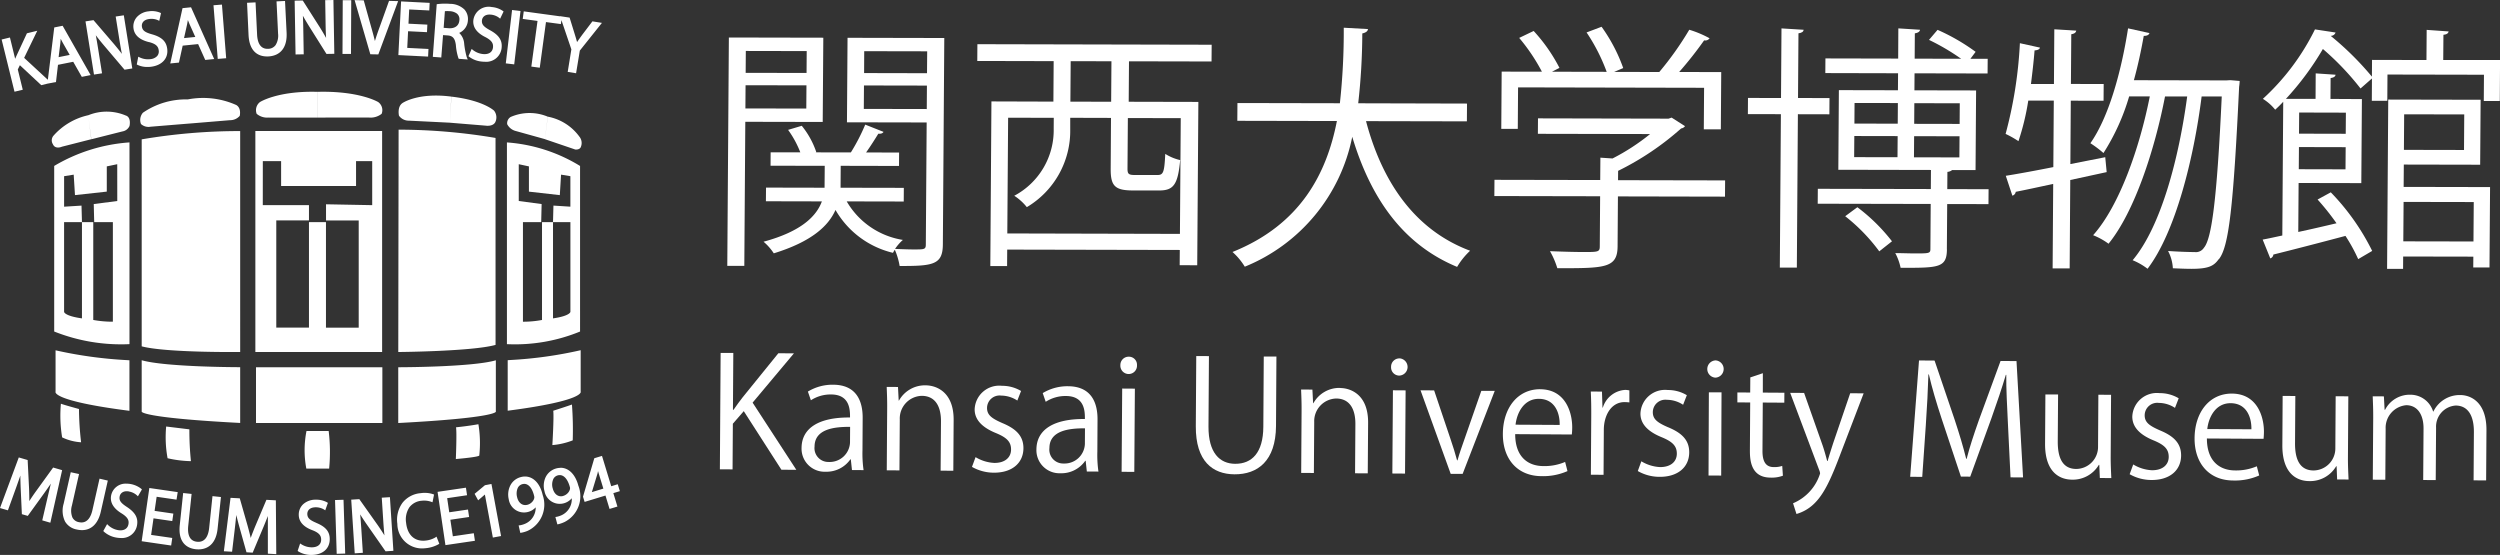 <svg xmlns="http://www.w3.org/2000/svg" xmlns:xlink="http://www.w3.org/1999/xlink" width="201.173" height="44.655" viewBox="0 0 201.173 44.655">
  <rect x="0" y="0" width="201.173" height="44.655" fill="#333333" stroke="none"/>
  <defs>
    <clipPath id="clip-path">
      <rect id="長方形_30" data-name="長方形 30" width="201.173" height="44.655" fill="#fff"/>
    </clipPath>
  </defs>
  <g id="グループ_583" data-name="グループ 583" transform="translate(34 -184)">
    <g id="グループ_34" data-name="グループ 34" transform="translate(-34 184)" clip-path="url(#clip-path)">
      <path id="パス_33" data-name="パス 33" d="M56.166,18.754c0,.415-.107.415-1,.413-.393,0-.912-.021-1.475-.043a3.614,3.614,0,0,1,.63-.724A6.379,6.379,0,0,1,49.8,15.3l4.589.01.007-1.1L49.306,14.2l.011-1.763,4.692.011.007-1.079-2.657-.006c.356-.5.734-1.1.986-1.511.187.02.353-.02.416-.147l-1.471-.583a15.519,15.519,0,0,1-1.156,2.238l-2.846-.006.064-.02a6.794,6.794,0,0,0-1.169-2.118l-1.1.329a8,8,0,0,1,.983,1.806l-2.387,0-.007,1.078,4.36.009L48.018,14.2l-4.711-.01-.009,1.1,4.505.01c-.423,1.139-1.574,2.4-4.695,3.245a4.281,4.281,0,0,1,.824.935c3.059-.946,4.4-2.208,4.966-3.492a7.283,7.283,0,0,0,4.627,3.452,1.5,1.5,0,0,1,.148-.248,5.587,5.587,0,0,1,.386,1.306c2.7.006,3.466-.1,3.478-1.735l.115-16.61-7.785-.017-.047,6.8,6.414.013ZM51.209,3.213l5.067.01-.014,1.762L51.2,4.974Zm-.033,4.645.013-1.887,5.066.01-.013,1.887Z" transform="translate(18.334 0.906)" fill="#fff"/>
      <path id="パス_34" data-name="パス 34" d="M42.51,8.9l6.229.013.048-6.78-7.6-.016-.127,18.375,1.37,0Zm.041-5.7,4.9.01L47.439,4.97l-4.9-.01Zm-.02,2.758,4.9.01-.013,1.867-4.9-.01Z" transform="translate(17.464 0.901)" fill="#fff"/>
      <path id="パス_35" data-name="パス 35" d="M72.874,20.286,72.966,7.14,67.36,7.127l.023-3.255,6.643.014.01-1.348L55.184,2.495l-.009,1.35,6.146.014L61.3,7.116,56.314,7.1l-.09,13.251,1.35,0,.009-1.327,13.888.03-.009,1.223ZM62.691,3.862l3.28.007-.023,3.257-3.281-.007Zm-5.1,13.862.066-9.313,3.673.009-.006.872a5.974,5.974,0,0,1-3.173,5.4,4.232,4.232,0,0,1,1.011.916,7.137,7.137,0,0,0,3.492-6.278l0-.912,3.281.009L65.91,12.5c-.01,1.39.321,1.763,1.793,1.766l2.119,0c1.142,0,1.5-.473,1.679-2.444a3.927,3.927,0,0,1-1.2-.5c-.071,1.494-.157,1.7-.634,1.7l-1.784,0c-.54,0-.624-.084-.62-.54l.029-4.044,4.256.009-.066,9.312Z" transform="translate(23.466 1.061)" fill="#fff"/>
      <path id="パス_36" data-name="パス 36" d="M69.584,19.611a5.218,5.218,0,0,1,.989,1.184A14.306,14.306,0,0,0,79.22,10.342c1.5,5,4.112,8.676,8.439,10.469a5.827,5.827,0,0,1,1.046-1.3c-4.41-1.649-7.064-5.47-8.376-10.429l8.116.017.01-1.431L79.7,7.645a51.131,51.131,0,0,0,.329-5.619c.268-.063.436-.167.458-.353l-1.95-.108a53.055,53.055,0,0,1-.312,6.077l-8.243-.017-.01,1.431,8.013.017c-.817,4.188-2.9,8.329-8.4,10.537" transform="translate(29.594 0.666)" fill="#fff"/>
      <path id="パス_37" data-name="パス 37" d="M86.11,6.389l14.969.033-.023,3.341,1.371,0,.031-4.605-3.385-.007a30.338,30.338,0,0,0,2.01-2.547.417.417,0,0,0,.438-.165,8.361,8.361,0,0,0-1.635-.687,25.375,25.375,0,0,1-2.412,3.4l-3.633-.007.73-.311a13.321,13.321,0,0,0-1.742-3.322l-1.207.456A14.786,14.786,0,0,1,93.24,5.139l-4.4-.009.6-.311a13.462,13.462,0,0,0-2.075-2.969L86.2,2.408a15.008,15.008,0,0,1,1.829,2.719L84.79,5.121l-.031,4.605,1.328,0Z" transform="translate(36.048 0.642)" fill="#fff"/>
      <path id="パス_38" data-name="パス 38" d="M94.327,10.924a22.6,22.6,0,0,0,5.068-3.411.461.461,0,0,0,.314-.185L98.634,6.64l-.249.084L87.879,6.7,87.87,7.944l9.031.019a17.291,17.291,0,0,1-3.023,1.965L92.9,9.863l-.014,1.8-8.509-.017-.01,1.306,8.512.017L92.851,17c0,.458-.147.458-1.351.455-.666,0-1.6-.026-2.657-.068a6.644,6.644,0,0,1,.591,1.37c3.841.009,4.836-.009,4.85-1.752l.027-4.024,8.616.019.009-1.307-8.616-.017Z" transform="translate(35.882 2.824)" fill="#fff"/>
      <path id="パス_39" data-name="パス 39" d="M101.252,20.85l1.37,0,.084-12.34,2.534.006.009-1.306-2.533-.006L102.752,2c.291-.038.4-.143.418-.286l-1.784-.11-.038,5.6L98.69,7.2,98.681,8.5l2.657.006Z" transform="translate(41.969 0.682)" fill="#fff"/>
      <path id="パス_40" data-name="パス 40" d="M105.155,11.7l-.979.724a14.473,14.473,0,0,1,2.741,2.826l1.023-.808a14.632,14.632,0,0,0-2.785-2.742" transform="translate(44.306 4.975)" fill="#fff"/>
      <path id="パス_41" data-name="パス 41" d="M113.018,19.386l.026-3.65,3.322.007.009-1.2-3.324-.007.011-1.388a.654.654,0,0,0,.375-.145l1.889,0,.044-6.408-4.963-.01.01-1.368,5.877.013.009-1.182-1.391,0,.419-.56a16.119,16.119,0,0,0-3.062-1.769l-.69.808a17.639,17.639,0,0,1,2.585,1.519l-3.737-.009L110.44,2c.269-.043.4-.144.419-.289L109.113,1.6,109.1,4.031l-5.854-.013-.009,1.18,5.854.014-.01,1.368-4.753-.01-.044,6.408,7.454.016-.011,1.535-9.093-.019-.009,1.2,9.092.019-.024,3.629c0,.353-.127.353-1.29.351-.415,0-.955-.023-1.536-.026a4.557,4.557,0,0,1,.429,1.184c3.052.006,3.716.007,3.726-1.485m-3.977-7.413-3.488-.007.013-1.7,3.488.007Zm.019-2.7-3.486-.007.011-1.659,3.486.006ZM110.4,7.62l3.656.009-.011,1.659-3.656-.007Zm-.03,4.356.013-1.7,3.654.007-.013,1.7Z" transform="translate(43.645 0.683)" fill="#fff"/>
      <path id="パス_42" data-name="パス 42" d="M115.053,7.392l2.057,0-.037,5.351c-1.455.288-2.785.534-3.826.7l.53,1.6a.375.375,0,0,0,.271-.311c.832-.162,1.871-.389,3.014-.636l-.046,6.8,1.371,0,.048-7.114,2.93-.636-.115-1.2-2.806.553.034-5.1,2.637.006.01-1.347-2.637-.006.029-4c.268-.041.375-.147.4-.291l-1.765-.107-.03,4.4-1.849,0c.111-.892.222-1.826.289-2.7.248-.019.395-.081.438-.225l-1.618-.356a34.446,34.446,0,0,1-1.15,7.3,7.916,7.916,0,0,1,1.035.583,19.855,19.855,0,0,0,.788-3.255" transform="translate(48.157 0.703)" fill="#fff"/>
      <path id="パス_43" data-name="パス 43" d="M128.354,20.18c.8-.975,1.172-4.168,1.633-13.871a3.943,3.943,0,0,0,.044-.477l-.747-.063-.332.019-7.433-.016c.321-1.16.579-2.363.794-3.565.268,0,.416-.083.459-.228L121.051,1.6c-.564,3.607-1.586,7.192-3.033,9.242a8.707,8.707,0,0,1,1.053.791,17.6,17.6,0,0,0,2.067-4.557l1.662,0c-.82,4.145-2.45,8.808-4.561,11.169a5.536,5.536,0,0,1,1.24.686c2.094-2.566,3.726-7.6,4.545-11.851l1.784,0c-.656,4.893-2.085,10.447-4.389,13.178a5.186,5.186,0,0,1,1.2.688c2.242-2.939,3.716-8.847,4.351-13.864l1.619,0c-.391,8.438-.827,11.467-1.432,12.169a.767.767,0,0,1-.75.351c-.375,0-1.206-.023-2.138-.087a3.338,3.338,0,0,1,.386,1.39c.517.023,1.036.046,1.492.046,1.37,0,1.809-.224,2.2-.782" transform="translate(50.193 0.682)" fill="#fff"/>
      <path id="パス_44" data-name="パス 44" d="M136.115,10.851l6.144.013.037-5.227-7.434-.016-.093,13.624,1.287,0,.007-.995,5.647.011-.007.871,1.307,0,.046-6.469-6.954-.014Zm.028-4.044,4.835.01-.019,2.861-4.836-.01Zm5.6,7.061-.023,3.173-5.646-.011.023-3.173Z" transform="translate(57.318 2.391)" fill="#fff"/>
      <path id="パス_45" data-name="パス 45" d="M142.274,4.125l.016-2.032c.268-.02.395-.124.416-.268L140.941,1.7l-.017,2.426-4.38-.01-.009,1.347a24.065,24.065,0,0,0-3.318-3.282.4.4,0,0,0,.393-.268l-1.658-.252a18.784,18.784,0,0,1-4.192,5.589,3.869,3.869,0,0,1,.991.874,8.862,8.862,0,0,0,.647-.641l-.073,10.764c-.583.123-1.125.247-1.581.328l.613,1.515a.36.36,0,0,0,.249-.311c1.415-.351,3.642-.924,5.8-1.5a13.388,13.388,0,0,1,1.025,1.869l1.126-.661a18.583,18.583,0,0,0-3.331-4.715l-1.062.579a20.265,20.265,0,0,1,1.522,1.911c-1.039.245-2.1.493-3.077.7l.027-3.941,5.046.011.047-6.762L133.2,7.256l.011-1.678c.272-.043.375-.125.4-.269l-1.6-.108L132,7.253l-2.386,0a22.987,22.987,0,0,0,2.976-4.015,22.009,22.009,0,0,1,3.029,3.178l.919-.807-.011,1.8,1.246,0,.014-2.115,7.764.016-.014,2.115,1.288,0,.021-3.3ZM130.681,8.351l3.76.01-.013,1.7-3.759-.009Zm-.018,2.779,3.76.009-.013,1.783-3.76-.009Z" transform="translate(54.331 0.704)" fill="#fff"/>
      <path id="パス_46" data-name="パス 46" d="M46.6,19.961l-1.253-.009L42.473,23.5c-.234.305-.493.647-.73,1h-.05l.03-4.572-1.021,0-.06,9.363,1.021.006.023-3.674.879-1.013,3.029,4.715,1.2.007-3.518-5.406Z" transform="translate(17.286 8.474)" fill="#fff"/>
      <path id="パス_47" data-name="パス 47" d="M50.171,24.4c.01-1.326-.473-2.67-2.366-2.681a3.807,3.807,0,0,0-2.042.552l.241.7a2.9,2.9,0,0,1,1.638-.467c1.524.009,1.515,1.288,1.512,1.853-2.481-.027-3.888.835-3.9,2.446a1.854,1.854,0,0,0,1.94,1.917,2.337,2.337,0,0,0,1.987-.995h.036l.093.859.934.007a9.483,9.483,0,0,1-.088-1.6Zm-1.018,1.973a1.637,1.637,0,0,1-1.708,1.562A1.114,1.114,0,0,1,46.3,26.69c.009-1.412,1.595-1.589,2.861-1.579Z" transform="translate(19.247 9.239)" fill="#fff"/>
      <path id="パス_48" data-name="パス 48" d="M53.208,21.755a2.39,2.39,0,0,0-2.159,1.227h-.023l-.056-1.095-.909-.006c.021.542.043,1.046.038,1.735l-.033,4.976,1.021.007.027-4.1A1.822,1.822,0,0,1,52.883,22.6c1.166.007,1.554.968,1.546,2.061L54.4,28.621l1.022.006.026-4.081c.014-2.272-1.408-2.786-2.243-2.791" transform="translate(21.291 9.253)" fill="#fff"/>
      <path id="パス_49" data-name="パス 49" d="M57.322,24.781c-.858-.375-1.237-.647-1.234-1.223a1.008,1.008,0,0,1,1.137-.989,2.385,2.385,0,0,1,1.3.4l.3-.771a2.957,2.957,0,0,0-1.534-.416,1.977,1.977,0,0,0-2.2,1.89c-.006.812.567,1.442,1.695,1.906.885.361,1.237.707,1.234,1.334,0,.6-.45,1.079-1.345,1.075a3.2,3.2,0,0,1-1.511-.466l-.289.785a3.566,3.566,0,0,0,1.756.466c1.464.01,2.377-.771,2.385-1.964.006-1.008-.617-1.578-1.695-2.027" transform="translate(23.339 9.264)" fill="#fff"/>
      <path id="パス_50" data-name="パス 50" d="M63.431,24.488c.009-1.326-.475-2.67-2.366-2.682a3.821,3.821,0,0,0-2.044.553l.241.7a2.91,2.91,0,0,1,1.638-.466c1.525.009,1.517,1.287,1.514,1.851-2.483-.027-3.89.837-3.9,2.446a1.856,1.856,0,0,0,1.94,1.918,2.331,2.331,0,0,0,1.987-1h.036l.093.859.935.006a9.313,9.313,0,0,1-.088-1.6ZM62.414,26.46a1.64,1.64,0,0,1-1.708,1.564,1.114,1.114,0,0,1-1.146-1.249c.007-1.412,1.593-1.589,2.861-1.581Z" transform="translate(24.886 9.274)" fill="#fff"/>
      <rect id="長方形_27" data-name="長方形 27" width="6.698" height="1.021" transform="matrix(0.007, -1, 1, 0.007, 90.255, 37.965)" fill="#fff"/>
      <path id="パス_51" data-name="パス 51" d="M63.931,20.138a.667.667,0,0,0-.678.684.67.67,0,1,0,1.338.007.651.651,0,0,0-.66-.691" transform="translate(26.902 8.565)" fill="#fff"/>
      <path id="パス_52" data-name="パス 52" d="M72.946,25.8c-.013,2.077-.916,2.98-2.269,2.972-1.229-.006-2.156-.874-2.144-3l.036-5.666L67.549,20.1l-.036,5.651c-.017,2.825,1.364,3.855,3.11,3.867,1.867.011,3.325-1.073,3.344-3.888L74,20.14l-1.019,0Z" transform="translate(28.713 8.55)" fill="#fff"/>
      <path id="パス_53" data-name="パス 53" d="M76.605,21.9a2.387,2.387,0,0,0-2.158,1.229h-.024l-.056-1.095-.911-.006c.023.542.044,1.046.04,1.733l-.031,4.977,1.021.007.027-4.1a1.822,1.822,0,0,1,1.767-1.893c1.166.009,1.554.966,1.546,2.061L77.8,28.769l1.021.006L78.85,24.7c.013-2.273-1.41-2.786-2.245-2.792" transform="translate(31.241 9.316)" fill="#fff"/>
      <path id="パス_54" data-name="パス 54" d="M79.217,20.234a.668.668,0,0,0-.68.684.661.661,0,0,0,.657.7.695.695,0,0,0,.023-1.388" transform="translate(33.402 8.606)" fill="#fff"/>
      <rect id="長方形_28" data-name="長方形 28" width="6.696" height="1.021" transform="matrix(0.007, -1, 1, 0.007, 112.041, 38.102)" fill="#fff"/>
      <path id="パス_55" data-name="パス 55" d="M83.74,25.955c-.212.6-.413,1.163-.564,1.716H83.14c-.144-.553-.325-1.119-.53-1.723l-1.316-3.905L80.2,22.035l2.429,6.727.959,0,2.585-6.682-1.082,0Z" transform="translate(34.109 9.372)" fill="#fff"/>
      <path id="パス_56" data-name="パス 56" d="M87.86,21.974c-1.809-.011-3,1.492-3.012,3.595-.011,2,1.147,3.387,3.1,3.4a4.842,4.842,0,0,0,2.1-.406l-.19-.738a4.2,4.2,0,0,1-1.76.334c-1.206-.007-2.258-.714-2.258-2.57l4.558.029c.014-.158.03-.331.03-.563.007-1.169-.51-3.066-2.574-3.079m-1.984,2.852c.1-.922.651-2.087,1.88-2.08,1.317.01,1.69,1.19,1.67,2.1Z" transform="translate(36.086 9.346)" fill="#fff"/>
      <path id="パス_57" data-name="パス 57" d="M90.788,23.438h-.036l-.041-1.288-.9-.007c.033.64.041,1.291.037,2l-.03,4.695,1.021.007.021-3.637c.007-1.13.582-2.221,1.686-2.213a3.334,3.334,0,0,1,.371.026l0-.969a2.457,2.457,0,0,0-.308-.04,2.006,2.006,0,0,0-1.827,1.425" transform="translate(38.198 9.362)" fill="#fff"/>
      <path id="パス_58" data-name="パス 58" d="M94.908,25.019c-.857-.373-1.236-.647-1.233-1.224a1.009,1.009,0,0,1,1.137-.988,2.373,2.373,0,0,1,1.3.4l.3-.771a2.929,2.929,0,0,0-1.532-.416,1.979,1.979,0,0,0-2.2,1.891c-.006.811.566,1.441,1.693,1.9.882.362,1.237.708,1.234,1.334,0,.6-.449,1.079-1.347,1.076a3.189,3.189,0,0,1-1.508-.466l-.286.784a3.507,3.507,0,0,0,1.752.466c1.461.011,2.379-.77,2.386-1.963.007-1.008-.617-1.578-1.7-2.027" transform="translate(39.326 9.365)" fill="#fff"/>
      <path id="パス_59" data-name="パス 59" d="M97.062,20.347a.695.695,0,0,0-.02,1.388.695.695,0,0,0,.02-1.388" transform="translate(40.991 8.654)" fill="#fff"/>
      <rect id="長方形_29" data-name="長方形 29" width="6.697" height="1.019" transform="matrix(0.004, -1, 1, 0.004, 137.484, 38.265)" fill="#fff"/>
      <path id="パス_60" data-name="パス 60" d="M100.139,21.07l-1.009.339-.009,1.216-1.032-.006,0,.8,1.032.006-.024,3.847c0,.714.034,2.189,1.656,2.2a2.557,2.557,0,0,0,1-.154l-.054-.788a1.932,1.932,0,0,1-.69.094c-.65,0-.906-.473-.9-1.32l.024-3.873,1.733.011.006-.8-1.735-.011Z" transform="translate(41.716 8.961)" fill="#fff"/>
      <path id="パス_61" data-name="パス 61" d="M104.525,26.24c-.165.516-.329,1.021-.442,1.422h-.037c-.107-.4-.251-.935-.419-1.4l-1.438-4.076-1.119-.006,2.333,6.209a.871.871,0,0,1,.073.282,3.831,3.831,0,0,1-2.176,2.395l.275.862a3.348,3.348,0,0,0,1.368-.777c.841-.782,1.415-2.032,2.228-4.2l1.81-4.731-1.082-.007Z" transform="translate(42.985 9.432)" fill="#fff"/>
      <path id="パス_62" data-name="パス 62" d="M115.117,20.393l-1.739,4.745c-.423,1.2-.75,2.182-.989,3.129h-.037c-.239-.975-.542-1.97-.926-3.141l-1.618-4.766-1.253-.009-.711,9.361.971.007L109.1,25.6c.1-1.437.18-2.983.211-4.126h.038c.249,1.083.6,2.265,1.045,3.62l1.531,4.6.751.007,1.7-4.684c.465-1.3.851-2.453,1.166-3.509h.036c-.017.961.068,2.692.137,4.032l.205,4.217,1.008.006L116.4,20.4Z" transform="translate(45.866 8.655)" fill="#fff"/>
      <path id="パス_63" data-name="パス 63" d="M120.771,22.3l-1.022-.006-.026,4.166a1.771,1.771,0,0,1-1.757,1.806c-1.116-.007-1.492-.919-1.485-2.222l.026-3.773-1.021,0-.026,3.957c-.014,2.309,1.174,2.895,2.182,2.9a2.433,2.433,0,0,0,2.145-1.19h.036l.043,1.056.924.007c-.021-.516-.054-1.093-.05-1.782Z" transform="translate(49.105 9.47)" fill="#fff"/>
      <path id="パス_64" data-name="パス 64" d="M122.678,25.194c-.858-.375-1.236-.646-1.233-1.223a1.01,1.01,0,0,1,1.137-.989,2.378,2.378,0,0,1,1.3.4l.3-.771a2.948,2.948,0,0,0-1.534-.416,1.979,1.979,0,0,0-2.2,1.89c0,.812.567,1.442,1.695,1.906.885.361,1.237.707,1.236,1.334,0,.6-.45,1.079-1.347,1.075a3.2,3.2,0,0,1-1.509-.466l-.288.785a3.556,3.556,0,0,0,1.755.466c1.462.01,2.377-.771,2.386-1.964.007-1.008-.617-1.578-1.7-2.027" transform="translate(51.136 9.44)" fill="#fff"/>
      <path id="パス_65" data-name="パス 65" d="M126.913,22.221c-1.809-.011-3,1.491-3.012,3.593-.011,2,1.147,3.389,3.1,3.4a4.784,4.784,0,0,0,2.1-.406l-.191-.738a4.222,4.222,0,0,1-1.76.334c-1.2-.009-2.256-.714-2.258-2.57l4.56.027c.014-.158.028-.329.03-.563.007-1.167-.51-3.066-2.574-3.077m-1.984,2.852c.1-.922.651-2.085,1.88-2.08,1.317.009,1.69,1.19,1.67,2.1Z" transform="translate(52.695 9.451)" fill="#fff"/>
      <path id="パス_66" data-name="パス 66" d="M134.165,22.385l-1.019-.006-.026,4.165a1.772,1.772,0,0,1-1.756,1.807c-1.12-.007-1.5-.918-1.487-2.221l.024-3.771-1.021-.007-.024,3.955c-.014,2.31,1.173,2.9,2.181,2.9a2.429,2.429,0,0,0,2.147-1.192h.038l.041,1.058.921.007c-.021-.516-.054-1.095-.05-1.783Z" transform="translate(54.803 9.507)" fill="#fff"/>
      <path id="パス_67" data-name="パス 67" d="M141,22.311a2.344,2.344,0,0,0-2.159,1.326h-.024A1.91,1.91,0,0,0,137,22.285,2.227,2.227,0,0,0,134.95,23.5h-.036l-.058-1.082-.9-.006c.021.553.043,1.045.04,1.733l-.033,4.977,1.008.006.026-4.1a1.823,1.823,0,0,1,1.658-1.9c.946.007,1.4.82,1.391,1.889l-.027,4.131,1.008.006.028-4.216a1.7,1.7,0,0,1,1.582-1.783c1.008.009,1.471.847,1.461,2.147l-.024,3.873,1.009.006.026-4.031c.014-2.3-1.286-2.836-2.109-2.839" transform="translate(56.974 9.478)" fill="#fff"/>
      <path id="パス_68" data-name="パス 68" d="M20.549,28.325h10.2V10.544h-10.2Zm.6-15.358h1.472v2h6.03v-2h1.3v3.542l-3.716-.07v1.3h2.63v8.626H26.23V17.876H24.862v8.486h-2.63V17.736h2.63V16.509H21.146Zm-10.73-1.508a13.679,13.679,0,0,0-6.058,1.894V26.677a14.557,14.557,0,0,0,6.058,1.016Zm-.982,4.716-1.893.245.036,1.455H9.083v8.012a8.593,8.593,0,0,1-1.578-.14V17.876H6.595V25.62c-1.424-.2-1.438-.526-1.438-.526V17.876H6.595l-.036-1.331-1.4.087V14.177l.771-.123L6.033,15.7l2.56-.281V13.389l.841-.175Zm3.934,18.146a9.386,9.386,0,0,0,.114,2.553,9.058,9.058,0,0,0,1.879.235,24.144,24.144,0,0,1-.125-2.56l-1.867-.228m5.955-23.774a47.019,47.019,0,0,0-7.925.667V27.869c1.963.526,7.925.456,7.925.456Zm0,19s-6,0-7.925-.56v4.136s-.1.492,7.925.912ZM15.107,8A6.108,6.108,0,0,0,11.5,9.071a.892.892,0,0,0-.155.908.9.9,0,0,0,.78.217l3.1-.254-.05-.885Zm0,0,.06,1.06.054.884h0L18.5,9.672a1.024,1.024,0,0,0,.79-.346s.157-.61-.271-.872A6.519,6.519,0,0,0,15.111,8M14.7,3.673l1.243-.125.572,1.276.72-.073L15.373.586l-.686.07L13.7,5.107l.7-.071Zm.356-1.715c.021-.114.043-.229.063-.345.043.11.09.225.14.345l.456,1.016-.906.091ZM18.2,4.686,17.86.369l-.681.054.342,4.317ZM39.841,9.857a.875.875,0,0,0-.081-.949S38.9,8.071,36.32,7.775l-.107,2.1,2.843.234s.566.1.785-.252M34.479,3.94l-1.708-.086.067-1.341,1.522.076.029-.607L32.87,1.906,32.927.761l1.618.081.03-.611-2.3-.117-.218,4.319,2.392.121ZM32.377,8.3c-.43.305-.272,1.009-.272,1.009a.955.955,0,0,0,.794.4l3.314.164.1-2.1c-2.7-.351-3.938.527-3.938.527m7.5,2.8a47.107,47.107,0,0,0-7.8-.667l-.026,17.893s5.944-.046,7.828-.572ZM39.9,33.128V28.992c-1.911.56-7.853.56-7.853.56V34.04c7.956-.42,7.853-.912,7.853-.912M42.756,5.358l.678.091.5-3.673,1.2.161.043-.318.8,2.353-.294,1.812.674.11.3-1.822,1.78-2.231-.765-.124L46.851,2.8c-.145.2-.286.393-.415.586-.061-.225-.127-.44-.2-.678l-.4-1.291L45.06,1.3l.006.013L42.145.914l-.081.609,1.19.161ZM12.005,3.389c.587.154.731.376.767.663a.563.563,0,0,1-.13.463.854.854,0,0,1-.536.244,1.542,1.542,0,0,1-.84-.128l-.14-.068-.121.623.077.041a1.816,1.816,0,0,0,.8.161,2.187,2.187,0,0,0,.274-.016c.887-.114,1.4-.681,1.3-1.445-.076-.6-.445-.948-1.23-1.167-.572-.16-.768-.314-.808-.631-.031-.239.107-.542.593-.6a1.285,1.285,0,0,1,.671.084l.135.064.14-.624-.088-.04a1.747,1.747,0,0,0-.919-.1,1.466,1.466,0,0,0-.935.459,1.133,1.133,0,0,0-.274.905c.071.559.5.934,1.263,1.115m23.647-.567.379.027c.408.031.584.241.654.778a4.407,4.407,0,0,0,.2,1.038l.03.064.725.054-.077-.18a6.385,6.385,0,0,1-.21-1.095,1.316,1.316,0,0,0-.4-.862,1.17,1.17,0,0,0,.7-1.013,1.149,1.149,0,0,0-.281-.872A1.676,1.676,0,0,0,36.2.309a4.877,4.877,0,0,0-.958.017l-.1.013-.306,4.116-.007.12.681.051ZM35.8.9A2.564,2.564,0,0,1,36.181.9a1.051,1.051,0,0,1,.584.192.588.588,0,0,1,.2.543c-.031.428-.359.674-.864.636l-.4-.031ZM30.768,29.552H20.6V34.04H30.768ZM28.264.016l-.684,0L27.56,4.34l.684,0ZM21.482,4.542h.1c1-.048,1.536-.741,1.481-1.9L22.936.078l-.684.033L22.376,2.7a1.444,1.444,0,0,1-.2.929.752.752,0,0,1-.607.3h-.047c-.644,0-.81-.624-.834-1.147L20.564.191,19.88.224,20,2.812c.071,1.507.956,1.73,1.478,1.73M38.495,34.137c-.861.157-1.8.248-1.8.248.076.376-.014,2.554-.014,2.554,2-.175,1.887-.289,1.887-.289a9.254,9.254,0,0,0-.071-2.513M24.44,4.37l-.033-1.923c-.007-.477-.016-.842-.034-1.179.164.3.345.6.523.884L26.271,4.34l.631-.011L26.83,0l-.661.011.031,1.9c.007.41.017.77.04,1.14-.155-.284-.322-.56-.485-.825L24.363.041,23.71.053l.073,4.329ZM21.619,9.461H25.54l0-1,0-1.072c-3.214-.087-4.622.824-4.622.824a.825.825,0,0,0-.264.946,1.3,1.3,0,0,0,.965.3m8.825-5.08L32.037.09,31.305.071l-.76,2.119c-.161.439-.282.8-.376,1.112-.093-.388-.2-.777-.3-1.125l-.6-2.149L28.535.01,29.8,4.366Zm-.753,5.08a1.437,1.437,0,0,0,1.019-.3.8.8,0,0,0-.278-.946s-1.489-.911-4.887-.824l0,1.072,0,1ZM10.416,28.992l-.252-.016a34.242,34.242,0,0,1-5.693-.787v3.327s-.428.725,5.945,1.542ZM41.884.885l-.678-.08L40.7,5.1l.678.08Zm-2.39.292a1.282,1.282,0,0,1,.636.232l.117.093.277-.577L40.446.867a1.822,1.822,0,0,0-.877-.3A1.241,1.241,0,0,0,38.09,1.625c-.056.562.275,1.022.981,1.368.536.281.627.529.6.817-.038.382-.335.587-.808.539a1.562,1.562,0,0,1-.788-.311l-.12-.1-.259.58.067.057a1.988,1.988,0,0,0,1.015.381A1.945,1.945,0,0,0,39,4.969a1.245,1.245,0,0,0,1.367-1.127c.06-.6-.221-1.022-.938-1.412-.52-.282-.678-.475-.647-.794.026-.244.234-.507.714-.458m2.47,37.2a1.311,1.311,0,0,0-.9.684,1.636,1.636,0,0,0-.128,1.113A1.241,1.241,0,0,0,42.43,41.21a1.26,1.26,0,0,0,.678-.386,1.409,1.409,0,0,1-.878,1.333,1.856,1.856,0,0,1-.366.108l-.13.017.134.6.111-.02a2.41,2.41,0,0,0,.482-.147,2.331,2.331,0,0,0,1.21-2.876c-.237-1.063-.911-1.641-1.708-1.462m.446,2.249c-.382.084-.7-.171-.8-.629a1.136,1.136,0,0,1,.041-.7.571.571,0,0,1,.406-.343.635.635,0,0,1,.134-.016c.361,0,.66.379.8,1.009.053.237-.205.6-.579.68m4.266-13.948V13.354a13.046,13.046,0,0,0-5.885-1.894V27.694a13.773,13.773,0,0,0,5.885-1.016M41.744,13.214l.818.175v2.032l2.486.281.1-1.648.75.123v2.454l-1.363-.087L44.5,17.876h1.4v7.218s-.014.325-1.4.526V17.876h-.885v7.872a8.125,8.125,0,0,1-1.534.14V17.876H43.55l.034-1.455-1.84-.245ZM35.008,43.262a1.943,1.943,0,0,1-.75.237c-.884.1-1.474-.436-1.579-1.428a1.756,1.756,0,0,1,.268-1.254,1.369,1.369,0,0,1,.992-.523,1.691,1.691,0,0,1,.734.076l.13.047.125-.623-.1-.034a2.141,2.141,0,0,0-.969-.076,2.077,2.077,0,0,0-1.471.775,2.333,2.333,0,0,0-.413,1.7,1.982,1.982,0,0,0,1.984,1.973,2.326,2.326,0,0,0,.261-.016,2.61,2.61,0,0,0,1.046-.308l.084-.053-.224-.573Zm4.538-4.317-.522.1-.832.693.284.523.543-.465.619,3.344.021.118.661-.123-.751-4.071Zm-3.106,4.21-.2-1.331,1.509-.222-.09-.6-1.509.222-.167-1.136,1.6-.237-.09-.607-2.283.335.616,4.169.017.118,2.373-.349-.091-.609ZM41.091,9.413a.592.592,0,0,0-.277.583,1.073,1.073,0,0,0,.7.549l2.335.651.227-1.809a3.8,3.8,0,0,0-2.985.026m2.989-.026L43.849,11.2l2.443.832s.383.048.462-.244a.809.809,0,0,0-.137-.8,4.074,4.074,0,0,0-2.537-1.6M30.72,40.048l.123,1.9c.027.408.054.767.094,1.135-.141-.229-.308-.486-.523-.8l-1.5-2.117-.651.041.281,4.319.654-.043-.123-1.918c-.033-.486-.058-.844-.091-1.173.162.268.349.546.563.855l1.479,2.118.63-.041-.279-4.317Zm14.38-2.4a1.341,1.341,0,0,0-1.2.763,1.643,1.643,0,0,0-.084,1.117,1.248,1.248,0,0,0,1.531.978,1.269,1.269,0,0,0,.663-.412,1.414,1.414,0,0,1-.827,1.367,1.893,1.893,0,0,1-.361.121l-.13.021.158.594.111-.023A2.583,2.583,0,0,0,45.439,42a2.327,2.327,0,0,0,1.1-2.922c-.238-.9-.775-1.438-1.435-1.438m.205,2.273c-.375.1-.706-.135-.828-.6a1.07,1.07,0,0,1,.058-.794.571.571,0,0,1,.349-.267.581.581,0,0,1,.154-.021c.356,0,.654.356.82.978.061.232-.182.6-.553.7m4.57-.386-.171-.557-.523.16-.743-2.44-.619.188-.9,3.06-.01.034.13.42,1.679-.512.328,1.078.634-.192-.329-1.08Zm-2.253.078.453-1.491.01-.043.034-.16c.014.053.03.105.046.158l.383,1.253Zm-.9-11.42a33.42,33.42,0,0,1-5.621.787l-.251.016v4.066c6.3-.817,5.872-1.542,5.872-1.542Zm-.639,7.252a26.92,26.92,0,0,0-.063-2.881c-.259.1-1.505.5-1.505.5.068.472-.071,2.764-.071,2.764a5.794,5.794,0,0,0,1.639-.381M25.456,42.074c-.547-.228-.724-.4-.727-.724,0-.241.171-.526.671-.529a1.3,1.3,0,0,1,.647.164l.125.08.214-.6-.083-.05a1.8,1.8,0,0,0-.9-.205h0a1.467,1.467,0,0,0-.981.342,1.126,1.126,0,0,0-.381.865c0,.564.382.988,1.119,1.257.564.222.681.46.683.748,0,.386-.275.617-.754.621a1.571,1.571,0,0,1-.808-.227l-.13-.084-.2.6.071.051a1.98,1.98,0,0,0,1.032.272h.016c.9-.006,1.468-.507,1.464-1.278,0-.6-.328-.991-1.082-1.3M1.832,7.221l-.4-1.632L1.6,5.247,3.321,6.854l.49-.121h0L4.505,6.6l.161-1.384,1.226-.245.691,1.214.71-.143L5.083,2.149,5.04,2.074l-.674.135L3.85,6.42,1.943,4.656,3,2.474l-.834.205L1.3,4.545c-.026.06-.054.124-.08.19L.8,3.017.131,3.18l1.036,4.2ZM4.857,3.454c.009-.11.019-.221.027-.332.053.1.111.214.174.331l.55.966-.892.18ZM8.009,38.517l-.572,2.531c-.1.453-.338.993-.884.993a1.01,1.01,0,0,1-.219-.026.71.71,0,0,1-.51-.381,1.476,1.476,0,0,1-.036-.958l.572-2.531L5.693,38l-.57,2.527a1.982,1.982,0,0,0,.115,1.445,1.377,1.377,0,0,0,.941.637,1.9,1.9,0,0,0,.419.05c.76,0,1.3-.527,1.514-1.487l.564-2.5ZM10.13,9.3A3.928,3.928,0,0,0,7.1,9.274l.128,1.011.123.922h0l2.494-.63a.757.757,0,0,0,.576-.435s.165-.674-.282-.842m-7.2,30.172c-.2.275-.4.563-.58.852,0-.3-.006-.631-.021-1.026l-.113-2.279-.714-.21L0,40.882l.637.184.65-1.8c.127-.352.245-.694.351-1,0,.274.009.574.021.909l.1,2.2.476.138,1.324-1.832c.2-.284.378-.536.533-.764-.078.318-.161.671-.234.982L3.4,41.873l.651.19L5,37.833l-.724-.211Zm4.162-30.2A5.239,5.239,0,0,0,4.3,10.924a.576.576,0,0,0-.044.68c.194.448.731.2.731.2l2.355-.6-.118-.924Zm-2.2,23.207A10.8,10.8,0,0,0,5,35.195a4.108,4.108,0,0,0,1.526.395,24.043,24.043,0,0,1-.17-2.677s-1.2-.326-1.465-.43m22.069,7.755.134,4.327.684-.02-.135-4.329ZM8.211,5.9,7.909,4c-.078-.482-.137-.838-.2-1.162.188.252.4.513.641.8l1.672,1.971.624-.1L9.963,1.231l-.654.1.3,1.879c.066.406.125.761.2,1.125-.194-.259-.4-.51-.6-.75L7.524,1.621l-.644.1L7.563,6Zm13.227,34.32-.891,2.109c-.144.352-.268.663-.372.961-.066-.292-.148-.611-.254-.995L19.294,40.1l-.743-.04-.537,4.3.661.036.225-1.9c.043-.378.081-.734.114-1.056.063.265.138.556.227.881l.593,2.121.5.029.874-2.084c.133-.319.247-.606.346-.865,0,.319,0,.67,0,.978v2.054l.677.037-.034-4.331Zm3.225-5.537a7.994,7.994,0,0,0-.014,3.023h1.837a13.964,13.964,0,0,0-.038-3.023ZM11.4,43.552l2.373.345.088-.609-1.7-.245.192-1.333,1.509.219.087-.6-1.509-.22.165-1.135,1.6.232L14.3,39.6l-2.283-.331Zm-1.023-4a1.276,1.276,0,0,1,.614.284l.108.1.322-.552-.071-.064a1.938,1.938,0,0,0-1.169-.4,1.184,1.184,0,0,0-1.24.961c-.1.554.191,1.04.865,1.444.512.324.582.579.53.862-.068.373-.4.552-.848.47a1.549,1.549,0,0,1-.76-.375l-.111-.107-.306.556.061.061a2,2,0,0,0,.979.465,2.238,2.238,0,0,0,.381.036,1.228,1.228,0,0,0,1.294-1.019c.107-.592-.137-1.035-.818-1.482-.5-.324-.637-.529-.579-.845.043-.234.271-.485.747-.4M16.829,42.5c-.053.5-.247,1.1-.869,1.1a1.042,1.042,0,0,1-.114-.007c-.678-.071-.754-.728-.7-1.267l.272-2.58-.68-.073-.272,2.576c-.164,1.558.738,1.889,1.291,1.948.073.007.144.011.215.011.509,0,1.385-.217,1.538-1.665l.269-2.548-.681-.071Z" transform="translate(0 0)" fill="#fff"/>
    </g>
  </g>
</svg>
